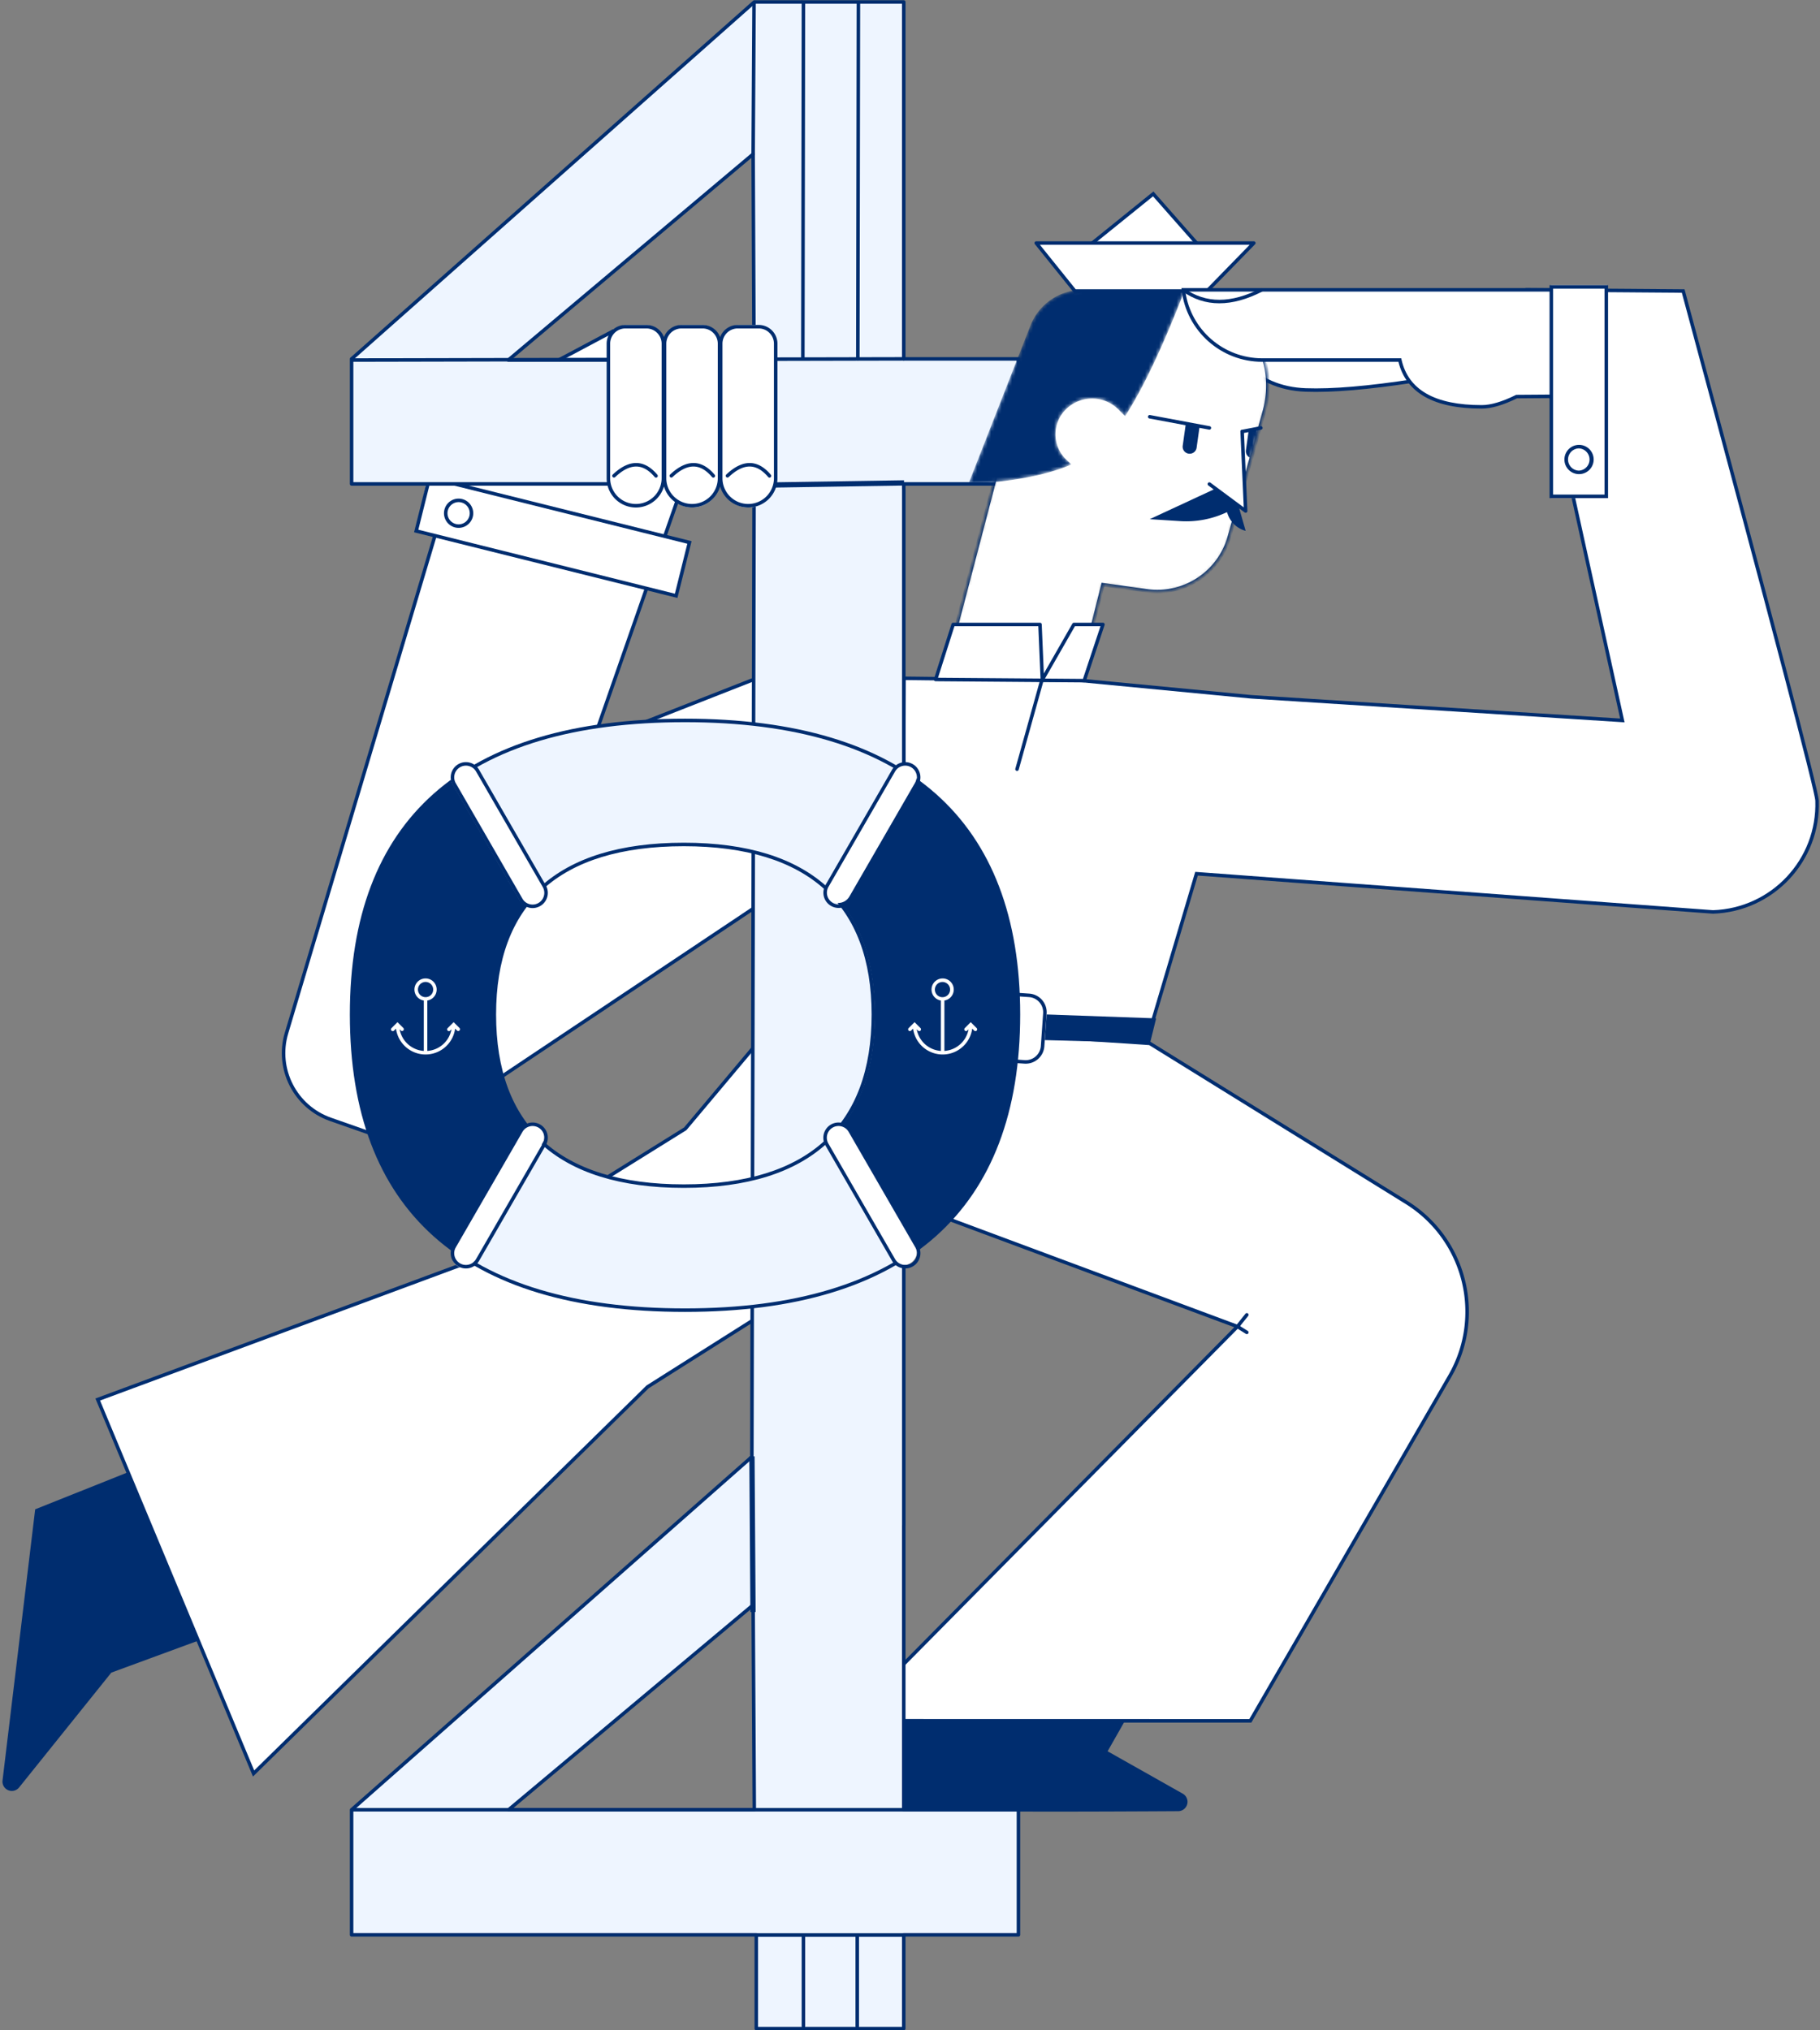 <svg width="520" height="580" viewBox="0 0 520 580" xmlns="http://www.w3.org/2000/svg" xmlns:xlink="http://www.w3.org/1999/xlink">
    <rect x="0" y="0" width="520" height="580" fill="#808080" stroke="none"/>
    <defs>
        <path d="m39.107 110.972 6.689-26.74 12.548 1.754c10.615 1.484 20.683-5.112 23.564-15.432l9.994-35.773C95.974 20.2 87.45 5.08 72.87 1.01 70.47.34 67.99 0 65.503 0H43.01a18.05 18.05 0 0 0-17.46 13.474L0 110.972h39.107z" id="a"/>
        <path d="m39.107 110.972 6.689-26.74 12.548 1.754c10.615 1.484 20.683-5.112 23.564-15.432l9.994-35.773C95.974 20.2 87.45 5.08 72.87 1.01 70.47.34 67.99 0 65.503 0H43.01a18.05 18.05 0 0 0-17.46 13.474L0 110.972h39.107z" id="c"/>
        <path d="m44.78 36.088-1.912-1.91c-4.118-4.121-10.79-4.159-14.958-.084-3.963 3.875-4.034 10.23-.16 14.192.11.112.223.222.338.329l1.358 1.265C22.266 52.97 12.45 54.839 0 55.486l17.735-45.291A16.044 16.044 0 0 1 32.675 0H61.84c-6.197 16.044-11.88 28.074-17.06 36.088z" id="e"/>
    </defs>
    <g fill="none" fill-rule="evenodd">
        <path d="m251.295 487.912 76.195-7.02-11.03 19.389 21.465 12.107a2.687 2.687 0 0 1 1.364 2.313 2.683 2.683 0 0 1-2.66 2.694c-24.5.147-42.536.16-54.106.053-13.1-.127-23.92-.374-32.463-.742l1.235-28.794zm-214.273-67.52 20.055 48.133-25.272 9.288-26.34 32.796a2.663 2.663 0 0 1-2.405.983 2.67 2.67 0 0 1-2.335-2.975l9.327-77.455 26.97-10.77z" fill="#002D6F"/>
        <path d="m328.56 298.391 73.28 45.386c16.9 10.467 22.422 32.472 12.462 49.677l-56.997 98.469-115.053-.025L353.628 379.28l-88.91-33.091-79.623 50.328L72.523 506.966 27.997 400.131l107.7-39.903 60.165-37.437 26.406-31.42 106.291 7.02z" fill="#FFF"/>
        <path d="m353.635 379.583-110.252 111.48 113.561.024 56.85-98.22c9.826-16.969 4.378-38.673-12.288-48.998l-73.174-45.32-105.914-6.994-26.294 31.286-60.233 37.478-.09.045-107.21 39.721 44.04 105.671 112.043-109.93.083-.067 79.833-50.46 88.804 33.05 2.447-3.059a.498.498 0 0 1 .702-.078c.22.173.254.488.08.705l-2.24 2.8.074.03-.1.106 2.14 1.339a.503.503 0 0 1 .16.691.499.499 0 0 1-.689.16l-2.333-1.46zm-158.176-57.509-.051.06.119-.102-.068.042zm0 0 26.518-31.553 106.67 7.044 73.388 45.451c17.127 10.61 22.722 32.915 12.628 50.355l-57.137 98.719-116.545-.025 111.678-112.92-87.954-32.733-79.367 50.167L72.275 507.508l-45.011-108 108.14-40.067 60.055-37.367zm-60.054 37.367-.044.027.091-.045-.047.018z" fill="#002D6F" fill-rule="nonzero"/>
        <path d="m257.962 193.77 50.197.583 49.032 4.702 106.005 6.748L436.12 82.8l44.456.334c25.403 94.163 38.158 142.701 38.252 145.615.568 16.974-12.729 31.195-29.702 31.764L341.528 249.59l-13.704 46.127-66.52-3.008-3.342-98.939z" fill="#FFF"/>
        <path d="m328.52 296.252-71.06-6.09.337-96.898.505.006 50.24.585 49.017 4.7 105.336 6.706-27.068-122.968 45.465.342.1.368c25.49 94.467 38.172 142.75 38.272 145.729.582 17.25-12.935 31.703-30.243 32.28L342.224 250.12l-13.705 46.132zm-70.055-7.011 69.326 5.942 13.704-46.122.401.03 147.545 10.92c16.7-.56 29.782-14.549 29.22-31.246-.093-2.844-12.881-51.515-38.138-145.133l-43.446-.326 27.082 123.04-.662-.042-106.018-6.75-48.991-4.7-49.692-.576-.33 94.963z" fill="#002D6F" fill-rule="nonzero"/>
        <path fill="#002D6F" d="m296.067 297.054 32.526.877 1.738-7.02-34.264-1.21z"/>
        <path d="M128.607 137.616 81.6 295.106c-3.062 10.259 2.474 21.114 12.577 24.66l20.057 7.036 101.612-67.853.071-65.179-46.866 18.384 26.072-74.538-18.05-43.453-19.052 9.36-29.414 34.093z" fill="#FFF"/>
        <path d="M196.093 137.115h-67.596L81.383 294.962c-3.139 10.516 2.536 21.643 12.892 25.276l20.293 7.12 102.044-68.14.07-66.183-46.533 18.253 25.944-74.173zm-66.849 1.002h65.436l-26.198 74.903 47.197-18.514-.07 64.175-101.181 67.566-19.82-6.955c-9.851-3.456-15.25-14.04-12.264-24.044l46.9-157.13z" fill="#002D6F" fill-rule="nonzero"/>
        <path fill="#FFF" d="m197.128 154.998-3.64 15.59-74.575-18.933 3.375-16.044z"/>
        <path d="m197.594 154.599-4.044 16.216-75.242-18.76 4.043-16.217 75.243 18.76zm-1.216.73-73.296-18.275-3.559 14.27L192.82 169.6l3.558-14.27z" fill="#002D6F" fill-rule="nonzero"/>
        <path d="M126.978 145.604a4.178 4.178 0 1 0 8.108 2.021 4.178 4.178 0 0 0-8.108-2.021zm.973.243a3.175 3.175 0 1 1 6.162 1.535 3.175 3.175 0 0 1-6.162-1.535z" fill="#002D6F" fill-rule="nonzero"/>
        <path d="m294.078 283.987-13.338-.933a5.348 5.348 0 0 0-5.708 4.963l-.653 9.336a5.348 5.348 0 0 0 4.962 5.708l13.338.933a5.349 5.349 0 0 0 5.708-4.963l.653-9.336a5.348 5.348 0 0 0-4.962-5.708z" fill="#FFF" fill-rule="nonzero"/>
        <path d="m280.739 282.909 13.337.932a5.348 5.348 0 0 1 4.962 5.708l-.653 9.336a5.348 5.348 0 0 1-5.708 4.962l-13.338-.932a5.348 5.348 0 0 1-4.961-5.709l.652-9.336a5.349 5.349 0 0 1 5.709-4.961zm-.07 1a4.345 4.345 0 0 0-4.638 4.031l-.653 9.337a4.345 4.345 0 0 0 4.032 4.637l13.337.933a4.345 4.345 0 0 0 4.638-4.031l.652-9.337a4.345 4.345 0 0 0-4.03-4.638l-13.339-.932z" fill="#002D6F" fill-rule="nonzero"/>
        <path d="m214.554 416.161.635-276.54h.631v-1.378H100.195v-35.71L215.248.573h42.703v101.96h32.768v35.71H257.95v1.379h.011v296.146h-.011v81.239h32.768v35.705H257.95v26.787h-42.13v-26.787H100.194v-35.705l114.36-100.846zm-69.499 100.833h70.193l-.334-58.496-69.859 58.496zm-.07-414.14h70.193l-.264-58.828-69.929 58.828z" fill="#EEF5FF"/>
        <path d="m214.317 415.935.634-276.314c0-.277.225-.5.502-.5h.13v-.377H100.459a.502.502 0 0 1-.501-.5v-35.711a.5.5 0 0 1 .17-.375L215.18.198a.503.503 0 0 1 .332-.126h42.703c.277 0 .501.224.501.5v101.46h32.267c.277 0 .501.224.501.501v35.71a.502.502 0 0 1-.501.501h-32.267v.77c.007.035.011.07.011.108v296.146a.52.52 0 0 1-.01.108v80.63h32.266c.277 0 .501.22.501.5v35.706c0 .28-.224.501-.501.501h-32.267V579.5a.503.503 0 0 1-.501.501h-42.13a.503.503 0 0 1-.502-.501v-26.286H100.459a.499.499 0 0 1-.501-.501v-35.705c0-.147.062-.28.17-.381l114.19-100.691zm1.266-276.815h.501l-.501.502v-.502zm-.263 277.043c0 .143-.062.28-.17.375L100.96 517.234v34.976h115.124c.277 0 .502.228.502.502v26.285h41.127v-26.285c0-.274.225-.502.502-.502h32.266v-34.702h-32.266a.503.503 0 0 1-.502-.501v-81.239c0-.036.004-.072.012-.107V139.73a.52.52 0 0 1-.012-.107v-1.379c0-.277.225-.501.502-.501h32.266v-34.708h-32.266a.501.501 0 0 1-.502-.501V1.074h-42.01L100.96 102.76v34.983h115.123c.277 0 .502.224.502.501v1.379a.501.501 0 0 1-.502.5h-.131l-.633 276.04zm-70 101.332a.504.504 0 0 1-.322-.89l69.858-58.492a.501.501 0 0 1 .823.382l.335 58.492a.503.503 0 0 1-.502.508H145.32zm69.688-1.003-.325-56.926-67.984 56.926h68.31zM145.25 103.355a.501.501 0 0 1-.323-.885l69.93-58.827a.5.5 0 0 1 .823.38l.264 58.829a.5.5 0 0 1-.501.503h-70.193zm69.69-1.003-.257-57.253-68.058 57.253h68.315z" fill="#002D6F" fill-rule="nonzero"/>
        <path d="M195.457 374.266c-64.592 0-95.262-29.949-95.262-84.465 0-54.283 30.67-83.998 95.262-83.998 64.36 0 95.262 29.95 95.262 83.998 0 54.282-30.902 84.465-95.262 84.465zm-.334-35.43c37.198 0 54.149-18.447 54.149-49.035 0-30.354-16.951-48.567-54.15-48.567-37.197 0-54.148 17.98-54.148 48.567 0 30.822 16.951 49.034 54.149 49.034z" fill="#EEF5FF" fill-rule="nonzero"/>
        <path d="M195.721 374.768c-63.712 0-95.763-29.12-95.763-84.967 0-55.582 32.024-84.499 95.763-84.499 63.497 0 95.763 29.142 95.763 84.499 0 55.621-32.293 84.967-95.763 84.967zm0-1.003c62.937 0 94.76-28.919 94.76-83.964 0-54.78-31.795-83.496-94.76-83.496-63.206 0-94.76 28.492-94.76 83.496 0 55.27 31.582 83.964 94.76 83.964zm-.334-34.428c-36.316 0-54.65-17.34-54.65-49.536 0-31.93 18.311-49.068 54.65-49.068 36.248 0 54.65 17.284 54.65 49.068 0 32.05-18.423 49.536-54.65 49.536zm0-1.003c35.685 0 53.647-17.048 53.647-48.533 0-31.215-17.94-48.066-53.647-48.066-35.8 0-53.648 16.706-53.648 48.066 0 31.629 17.874 48.533 53.648 48.533z" fill="#002D6F" fill-rule="nonzero"/>
        <path d="M133.697 359.893c-22.564-13.909-33.502-37.65-33.502-70.092 0-32.6 11.139-56.338 34.126-70.1l19.748 34.375c-8.867 8.317-13.095 20.449-13.095 35.725 0 14.89 3.956 26.838 12.24 35.21l-19.517 34.882zm123.52 0L237.7 325.01c8.284-8.372 12.24-20.32 12.24-35.21 0-15.276-4.228-27.408-13.095-35.725l19.748-34.376c22.987 13.763 34.126 37.502 34.126 70.1 0 32.443-10.937 56.184-33.502 70.093z" fill="#002D6F" fill-rule="nonzero"/>
        <path d="M130.036 293.845a8.525 8.525 0 0 1-16.897 0l-.556.556a.502.502 0 1 1-.709-.71l1.691-1.69 1.692 1.69a.503.503 0 0 1-.709.71l-.364-.365a7.524 7.524 0 0 0 6.902 6.177v-14.396a3.176 3.176 0 1 1 1.003 0v14.396a7.524 7.524 0 0 0 6.903-6.177l-.365.365a.502.502 0 1 1-.709-.71l1.691-1.69 1.692 1.69a.503.503 0 0 1-.709.71l-.556-.556zm-9.01-9.065a2.172 2.172 0 1 0 1.124-4.196 2.172 2.172 0 0 0-1.125 4.196zM269.828 300.213v-14.396a3.175 3.175 0 1 0-1.003 0v14.396a7.524 7.524 0 0 1-6.902-6.177l.364.365a.502.502 0 1 0 .71-.71l-1.692-1.69-1.692 1.69a.502.502 0 1 0 .71.71l.555-.556a8.525 8.525 0 0 0 16.897 0l.556.556a.502.502 0 1 0 .71-.71l-1.692-1.69-1.692 1.69a.502.502 0 1 0 .71.71l.364-.365a7.524 7.524 0 0 1-6.903 6.177zm.06-15.433a2.173 2.173 0 1 1-1.123-4.197 2.173 2.173 0 0 1 1.124 4.197z" fill="#FFF" fill-rule="nonzero"/>
        <path d="m399.02 94.163-44.41 8.514c4.854 5.362 11.051 8.18 18.599 8.453 7.547.273 17.869-.598 30.965-2.614l-5.154-14.353z" fill="#FFF"/>
        <path d="m388.116 94.935-.247-.972-34.314 8.705.561.618c4.94 5.463 11.271 8.34 18.952 8.617 7.581.274 17.936-.6 31.059-2.619l-.154-.991c-13.07 2.01-23.357 2.88-30.871 2.608-7.12-.257-13.003-2.812-17.669-7.674l32.683-8.292z" fill="#002D6F" fill-rule="nonzero"/>
        <g transform="translate(269.327 82.799)">
            <mask id="b" fill="#fff">
                <use xlink:href="#a"/>
            </mask>
            <g mask="url(#b)">
                <path d="m39.107 110.972 6.689-26.74 12.548 1.754c10.615 1.484 20.683-5.112 23.564-15.432l9.994-35.773C95.974 20.2 87.45 5.08 72.87 1.01 70.47.34 67.99 0 65.503 0H43.01a18.05 18.05 0 0 0-17.46 13.474L0 110.972h39.107z" fill="#FFF" fill-rule="nonzero"/>
                <g>
                    <mask id="d" fill="#fff">
                        <use xlink:href="#c"/>
                    </mask>
                    <g mask="url(#d)">
                        <path d="m39.107 110.972 6.689-26.74 12.548 1.754c10.615 1.484 20.683-5.112 23.564-15.432l9.994-35.773C95.974 20.2 87.45 5.08 72.87 1.01 70.47.34 67.99 0 65.503 0H43.01a18.05 18.05 0 0 0-17.46 13.474L0 110.972h39.107z" fill="#FFF" fill-rule="nonzero"/>
                        <path d="m87.484 39.87 3.436-.428-.455 6.93a1.853 1.853 0 0 1-2.112 1.721 2.004 2.004 0 0 1-1.705-2.264l.836-5.959z" fill="#002D6F"/>
                    </g>
                </g>
                <path d="M58.277 86.483C69.133 88 79.442 81.25 82.397 70.689l9.987-35.774C96.529 20.07 87.85 4.673 73.01.527A27.947 27.947 0 0 0 65.503-.5H43.01a18.55 18.55 0 0 0-17.945 13.848L-.649 111.473h40.148L46.17 84.79l12.107 1.692zm-19.56 23.987H.65l25.384-96.869A17.548 17.548 0 0 1 43.01.501h22.494c2.447 0 4.88.334 7.233.992C87.05 5.49 95.412 20.333 91.414 34.646l-9.987 35.773c-2.814 10.078-12.648 16.52-23.01 15.07l-13.002-1.816-6.699 26.797z" fill="#002D6F" fill-rule="nonzero"/>
            </g>
        </g>
        <g transform="translate(276.68 82.799)">
            <mask id="f" fill="#fff">
                <use xlink:href="#e"/>
            </mask>
            <path d="m44.78 36.088-1.912-1.91c-4.118-4.121-10.79-4.159-14.958-.084-3.963 3.875-4.034 10.23-.16 14.192.11.112.223.222.338.329l1.358 1.265C22.266 52.97 12.45 54.839 0 55.486l17.735-45.291A16.044 16.044 0 0 1 32.675 0H61.84c-6.197 16.044-11.88 28.074-17.06 36.088z" fill="#002D6F" fill-rule="nonzero" mask="url(#f)"/>
        </g>
        <path fill="#FFF" d="m312.11 69.094 17.385-14.038 12.368 14.038M296.067 69.094l11.03 13.705h37.774l13.37-13.705h-62.174z"/>
        <path fill="#002D6F" fill-rule="nonzero" d="m329.435 56.082 12.047 13.678.755-.663-12.688-14.399-17.753 14.341.63.78z"/>
        <path d="m295.676 69.744 11.03 13.704c.096.118.24.186.392.186h37.773c.134 0 .26-.054.354-.15l13.37-13.705a.5.5 0 0 0-.354-.852h-62.174a.502.502 0 0 0-.39.817zm61.375.186-12.394 12.702h-37.32L297.115 69.93h59.937z" fill="#002D6F" fill-rule="nonzero"/>
        <path fill="#FFF" d="m354.898 123.577 1.003 22.73-10.362-7.688M272.335 178.395h24.805l.668 15.768 9.025-15.768h8.29l-5.352 16.044-42.45-.334z"/>
        <path d="m342.685 122.218-.789 5.63a2.005 2.005 0 1 1-3.97-.558l.815-5.808-10.342-1.932a.498.498 0 0 1-.401-.585.498.498 0 0 1 .581-.4l17.047 3.183c.274.05.455.313.401.585a.499.499 0 0 1-.581.4l-2.761-.515zm12.287.53 5.174-1a.501.501 0 0 1 .194.985l-4.92.95.976 22.267a.498.498 0 0 1-.796.425l-1.537-1.139 1.838 6.419a7.533 7.533 0 0 1-5.047-4.56l-.3-.788a27.195 27.195 0 0 1-13.371 2.56l-8.69-.555 18.276-8.487-1.53-1.137a.508.508 0 0 1-.107-.702.503.503 0 0 1 .701-.104l9.52 7.06-.956-21.677a.499.499 0 0 1 .575-.517zM298.05 194.848l-6.98 24.987a.502.502 0 1 1-.966-.27l6.908-24.725-29.695-.234a.501.501 0 0 1-.473-.654l5.014-15.71a.501.501 0 0 1 .477-.349h24.805c.268 0 .49.212.501.481l.595 14.033 8.162-14.261a.5.5 0 0 1 .435-.253h8.29c.34 0 .581.336.474.66l-5.35 16.045a.501.501 0 0 1-.48.342l-11.716-.092zm-30.044-1.24 29.287.231-.633-14.943H272.7l-4.695 14.713zm41.405.327 5.01-15.039h-7.297l-8.558 14.953 10.845.086z" fill="#002D6F" fill-rule="nonzero"/>
        <path d="M360.714 102.854h39.308c2.006 8.914 9.8 13.37 23.398 13.37 2.68 0 6.003-.978 9.967-2.935l10.088-.073V82.799h-105.29c1.331 11.433 11.018 20.055 22.53 20.055z" fill="#FFF"/>
        <path d="M423.346 116.725c2.748 0 6.11-.982 10.088-2.936l10.469-.075V82.297H337.55l.067.56c1.357 11.686 11.257 20.498 23.023 20.498h38.913c2.2 8.919 10.188 13.37 23.792 13.37zM442.9 83.3v29.418l-9.7.07-.107.05c-3.897 1.927-7.153 2.885-9.747 2.885-13.383 0-20.964-4.332-22.91-12.979l-.086-.392h-39.71c-11.063 0-20.409-8.15-21.96-19.052H442.9z" fill="#002D6F" fill-rule="nonzero"/>
        <path d="M337.818 83.207c6.404 4.575 14.072 4.575 22.916.038l-.454-.892c-8.537 4.377-15.804 4.377-21.874.038l-.588.816z" fill="#002D6F" fill-rule="nonzero"/>
        <path fill="#FFF" fill-rule="nonzero" d="M459.185 81.462H443.14v60.834h16.044z"/>
        <path d="M442.733 81.462h16.713v60.834h-16.713V81.462zm1.003 59.83h14.707V82.466h-14.707v58.828z" fill="#002D6F" fill-rule="nonzero"/>
        <path d="M451.09 135.443a4.179 4.179 0 1 0-.002-8.357 4.179 4.179 0 0 0 .001 8.357zm0-1.002a3.177 3.177 0 0 1 0-6.351 3.177 3.177 0 0 1 0 6.35zM258.296 102.018l-157.433.334.002 1.003 157.433-.334z" fill="#002D6F" fill-rule="nonzero"/>
        <path stroke="#002D6F" stroke-width="1.5" d="m258.296 137.95-42.854.669"/>
        <path d="M244.425 553.26h-14.373v25.57a.503.503 0 0 1-.501.501.503.503 0 0 1-.502-.5V553.26h-13.203v-1.003h42.785v1.003h-13.203v25.57a.503.503 0 0 1-.502.501.503.503 0 0 1-.501-.5V553.26zM290.587 516.492H100.864a.499.499 0 0 0-.502.502c0 .274.225.501.502.501h189.723a.503.503 0 0 0 .501-.501.499.499 0 0 0-.501-.502z" fill="#002D6F" fill-rule="nonzero"/>
        <path d="M179.079 92.826h5.348a5.348 5.348 0 0 1 5.348 5.348v38.774a8.022 8.022 0 1 1-16.044 0V98.174a5.348 5.348 0 0 1 5.348-5.348z" fill="#FFF"/>
        <path d="M195.123 92.826h5.348a5.348 5.348 0 0 1 5.348 5.348v38.774a8.022 8.022 0 1 1-16.044 0V98.174a5.348 5.348 0 0 1 5.348-5.348z" fill="#FFF"/>
        <path d="M211.167 92.826h5.348a5.348 5.348 0 0 1 5.348 5.348v38.774a8.022 8.022 0 1 1-16.044 0V98.174a5.348 5.348 0 0 1 5.348-5.348z" fill="#FFF"/>
        <path d="M205.749 138.961a8.36 8.36 0 0 1-16.044 0 8.356 8.356 0 0 1-16.378-2.348V98.174a5.348 5.348 0 0 1 5.347-5.348h6.017a5.35 5.35 0 0 1 5.014 3.483 5.351 5.351 0 0 1 5.013-3.483h6.017a5.35 5.35 0 0 1 5.014 3.483 5.351 5.351 0 0 1 5.013-3.483h6.017a5.348 5.348 0 0 1 5.348 5.348v38.44a8.356 8.356 0 0 1-8.356 8.356 8.36 8.36 0 0 1-8.022-6.009zM178.674 93.83a4.346 4.346 0 0 0-4.345 4.345v38.44a7.353 7.353 0 1 0 14.707 0v-38.44c0-2.399-1.945-4.345-4.345-4.345h-6.017zm16.044 0a4.346 4.346 0 0 0-4.345 4.345v38.44a7.353 7.353 0 1 0 14.707 0v-38.44c0-2.399-1.945-4.345-4.345-4.345h-6.017zm16.044 0a4.346 4.346 0 0 0-4.345 4.345v38.44a7.353 7.353 0 1 0 14.707 0v-38.44c0-2.399-1.945-4.345-4.345-4.345h-6.017z" fill="#002D6F" fill-rule="nonzero"/>
        <path fill="#002D6F" fill-rule="nonzero" d="m175.096 94.055-15.71 8.356.472.886 15.71-8.356z"/>
        <path d="M130.825 218.587a4.01 4.01 0 0 1 5.48 1.468l19.052 33a4.011 4.011 0 1 1-6.948 4.01l-19.052-32.999a4.011 4.011 0 0 1 1.468-5.479zm0 143.14a3.343 3.343 0 0 1-1.224-4.565l19.721-34.157a3.343 3.343 0 0 1 5.79 3.342l-19.72 34.157a3.342 3.342 0 0 1-4.567 1.224zM260.06 218.666a3.677 3.677 0 0 1 1.346 5.022l-18.718 32.42a3.676 3.676 0 1 1-6.368-3.676l18.718-32.42a3.676 3.676 0 0 1 5.022-1.346zm-.045 142.24a4.01 4.01 0 0 1-5.479-1.469l-18.718-32.42a4.01 4.01 0 1 1 6.947-4.011l18.718 32.42a4.011 4.011 0 0 1-1.468 5.48z" fill="#FFF"/>
        <path d="M130.946 218.298a4.345 4.345 0 0 1 5.936 1.59l19.052 33a4.345 4.345 0 1 1-7.526 4.345l-19.052-33a4.345 4.345 0 0 1 1.59-5.935zm-.722 5.434 19.053 33a3.342 3.342 0 1 0 5.79-3.343l-19.053-33a3.342 3.342 0 1 0-5.79 3.343zm.722 138.04a4.345 4.345 0 0 1-1.59-5.935l19.052-33a4.345 4.345 0 1 1 7.526 4.346l-19.052 33a4.345 4.345 0 0 1-5.936 1.59zm.502-.868c1.599.923 3.643.376 4.566-1.223l19.052-33a3.342 3.342 0 1 0-5.79-3.342l-19.052 33a3.342 3.342 0 0 0 1.224 4.565zm129.356-142.606a4.346 4.346 0 0 1 1.59 5.935l-19.051 33a4.346 4.346 0 0 1-7.527-4.346l19.052-32.999a4.345 4.345 0 0 1 5.936-1.59zm-5.067 2.091-19.053 33a3.343 3.343 0 0 0 5.79 3.342l19.052-33a3.342 3.342 0 1 0-5.79-3.342zm5.067 141.383a4.345 4.345 0 0 1-5.936-1.59l-19.052-33a4.345 4.345 0 1 1 7.527-4.344l19.052 32.999a4.346 4.346 0 0 1-1.591 5.935zm-.502-.868a3.342 3.342 0 0 0 1.224-4.566l-19.052-33a3.342 3.342 0 1 0-5.79 3.343l19.053 33a3.342 3.342 0 0 0 4.565 1.223zM175.748 136.308a.502.502 0 0 1-.691-.726c4.657-4.425 9.001-4.425 12.762.04a.501.501 0 0 1-.767.646c-3.371-4.003-7.049-4.003-11.304.04zm16.378 0a.502.502 0 0 1-.69-.726c4.656-4.425 9-4.425 12.761.04a.501.501 0 0 1-.767.646c-3.371-4.003-7.048-4.003-11.304.04zm16.044 0a.502.502 0 0 1-.69-.726c4.656-4.425 9-4.425 12.761.04a.501.501 0 0 1-.767.646c-3.37-4.003-7.048-4.003-11.304.04z" fill="#002D6F" fill-rule="nonzero"/>
        <path stroke="#002D6F" stroke-width="1.5" stroke-linejoin="round" d="m214.843 416.048.3 44.455"/>
        <path d="m214.94.904 1.003.006-.264 43.453-1.003-.006.265-43.453zm14.11-.832c0-.277.224.334.5.334.277 0 .502.224.502.502l-.167 101.612c0 .277-.058.335-.334.335-.277 0-.669-.058-.669-.335L229.05.072zm15.71.836a.501.501 0 1 1 1.002 0l-.167 101.612a.502.502 0 0 1-1.003 0L244.759.908z" fill="#002D6F" fill-rule="nonzero"/>
    </g>
</svg>
